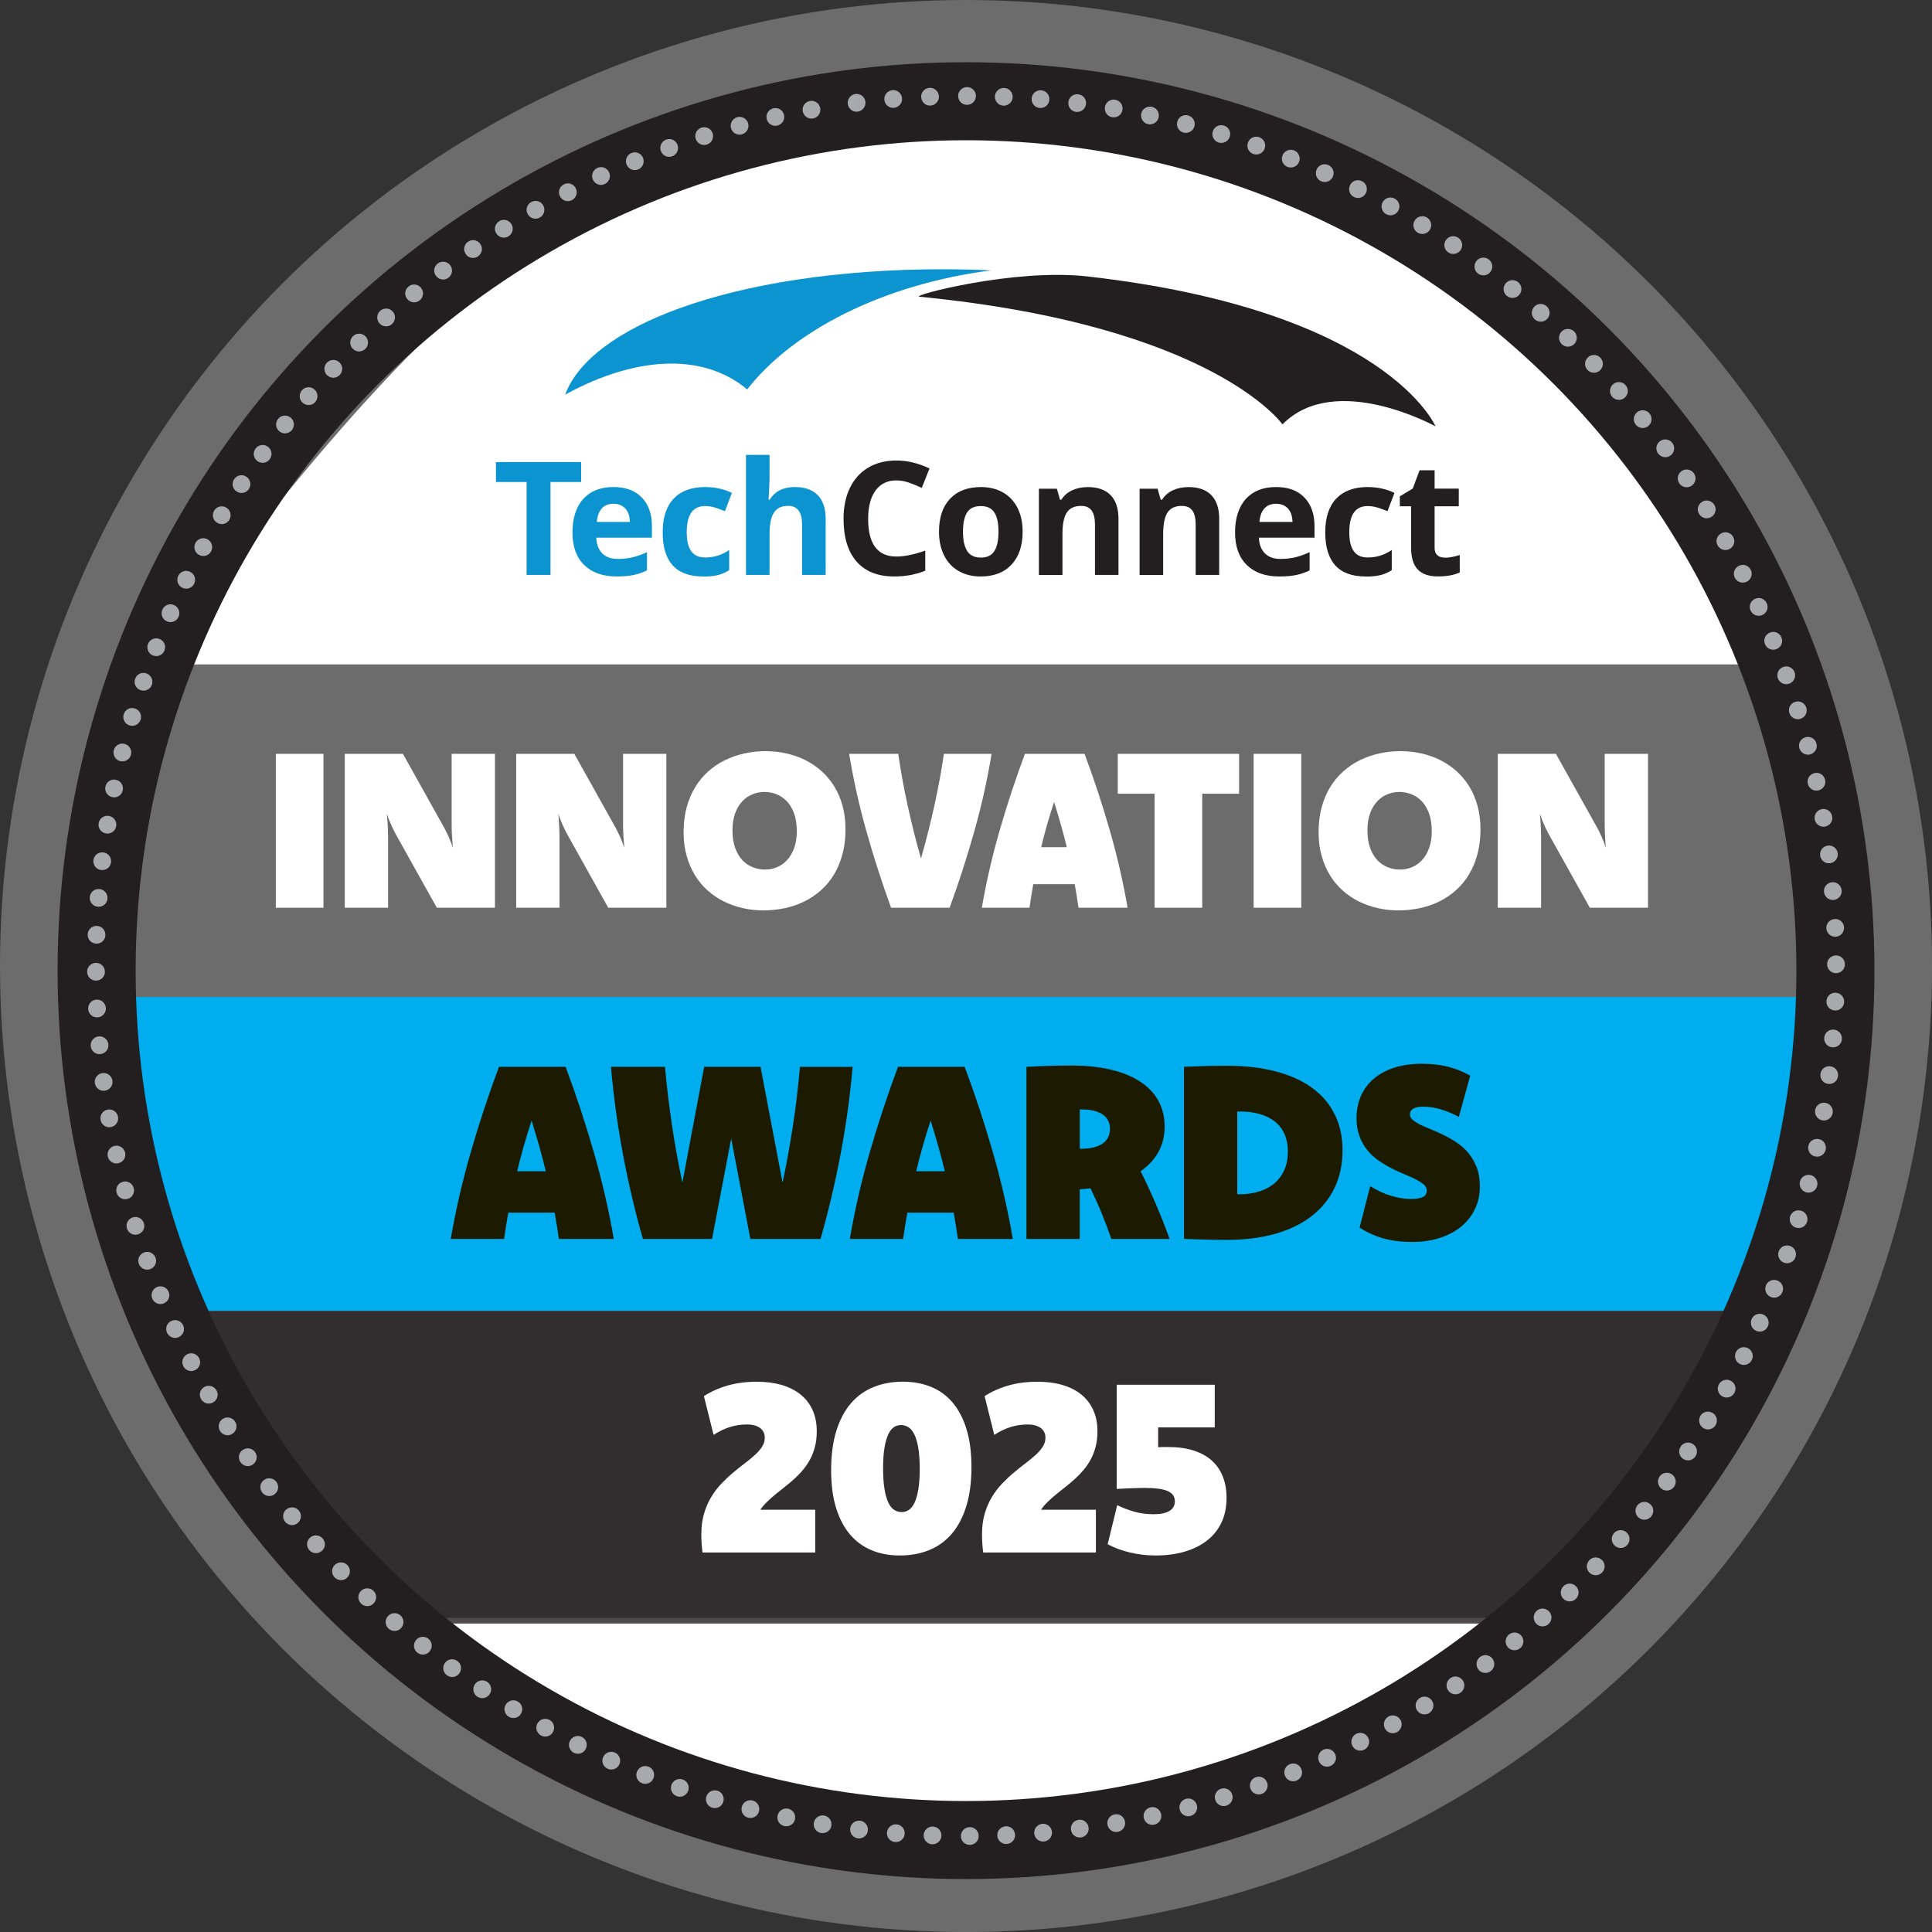 <?xml version="1.0" encoding="UTF-8"?><svg id="Layer_1" xmlns="http://www.w3.org/2000/svg" viewBox="0 0 501.31 501.31"><rect x="0" y="0" width="501.31" height="501.31" fill="#333333" stroke="none"/><defs><style>.cls-1{opacity:.8;}.cls-1,.cls-2,.cls-3,.cls-4,.cls-5,.cls-6,.cls-7,.cls-8{stroke-width:0px;}.cls-1,.cls-4{fill:#231f20;}.cls-9{fill:none;stroke:#231f20;stroke-miterlimit:10;stroke-width:20.25px;}.cls-2{fill:#1c1a00;}.cls-3{fill:#0b94cf;}.cls-5{fill:#a7a9ac;}.cls-6{fill:#6c6c6c;}.cls-7{fill:#fff;}.cls-8{fill:#00aeef;}</style></defs><circle class="cls-6" cx="250.66" cy="250.66" r="250.66"/><path class="cls-7" d="m101.07,419.8c37.07,55.71,77.98,52.8,155.1,52.8s94.95,7.29,131.62-52.8H101.07Z"/><path class="cls-7" d="m466.15,172.4C380.47,43.37,331.67,31.54,250.66,31.54S127.91,52.98,40.17,172.4h425.98Z"/><polygon class="cls-8" points="450.93 340.15 48.28 340.15 24.99 258.7 476.32 258.7 450.93 340.15"/><path class="cls-1" d="m91.03,421.27h316.3c9.68-24.85,43.61-52.18,46.55-81.12H48.28c2.94,28.94,33.07,56.28,42.75,81.12Z"/><circle class="cls-9" cx="250.66" cy="251.86" r="225.59"/><path class="cls-5" d="m219.98,26.96c-.18-1.26.74-2.41,2-2.57,1.26-.16,2.41.71,2.57,2,.16,1.26-.74,2.42-2.02,2.58-1.24.16-2.39-.72-2.55-2Z"/><path class="cls-5" d="m229.47,25.88c-.13-1.27.84-2.38,2.1-2.49,1.27-.11,2.38.81,2.49,2.1.11,1.27-.84,2.38-2.13,2.49-1.25.1-2.36-.82-2.46-2.11Z"/><path class="cls-5" d="m239.02,25.19c-.07-1.27.94-2.34,2.21-2.4,1.27-.05,2.34.92,2.4,2.21.05,1.27-.94,2.34-2.23,2.4-1.25.05-2.32-.92-2.37-2.21Z"/><path class="cls-5" d="m248.62,24.87c0-1.27,1.07-2.29,2.34-2.27,1.27.02,2.29,1.05,2.27,2.34-.02,1.27-1.07,2.29-2.36,2.27-1.25-.02-2.27-1.05-2.25-2.34Z"/><path class="cls-5" d="m258.16,25.02c.03-1.27,1.13-2.26,2.4-2.2,1.27.05,2.26,1.11,2.2,2.4-.05,1.27-1.13,2.26-2.42,2.2-1.25-.05-2.24-1.11-2.18-2.4Z"/><path class="cls-5" d="m267.69,25.53c.09-1.27,1.22-2.21,2.49-2.1,1.27.11,2.21,1.2,2.1,2.49-.11,1.27-1.22,2.21-2.51,2.1-1.25-.11-2.19-1.2-2.08-2.49Z"/><path class="cls-5" d="m277.22,26.45c.14-1.26,1.31-2.15,2.58-1.99,1.26.16,2.16,1.29,1.99,2.58-.16,1.26-1.31,2.15-2.6,1.99-1.24-.16-2.14-1.29-1.97-2.57Z"/><path class="cls-5" d="m286.71,27.76c.19-1.26,1.4-2.1,2.66-1.88,1.25.21,2.1,1.38,1.88,2.66-.21,1.25-1.4,2.1-2.68,1.88-1.23-.21-2.08-1.38-1.86-2.65Z"/><path class="cls-5" d="m296.13,29.48c.25-1.25,1.49-2.04,2.74-1.77s2.04,1.47,1.77,2.74c-.27,1.24-1.49,2.04-2.76,1.76-1.22-.26-2.02-1.47-1.75-2.73Z"/><path class="cls-5" d="m305.47,31.6c.3-1.24,1.58-1.97,2.81-1.65,1.23.32,1.98,1.56,1.65,2.81-.32,1.23-1.58,1.97-2.83,1.64-1.21-.31-1.96-1.55-1.63-2.8Z"/><path class="cls-5" d="m314.69,34.11c.35-1.22,1.66-1.9,2.88-1.53,1.22.37,1.91,1.64,1.53,2.88-.37,1.22-1.66,1.9-2.9,1.52-1.2-.37-1.89-1.63-1.51-2.87Z"/><path class="cls-5" d="m323.81,37.01c.4-1.21,1.74-1.83,2.94-1.4s1.84,1.72,1.4,2.94c-.42,1.2-1.74,1.83-2.96,1.4-1.18-.42-1.82-1.71-1.38-2.93Z"/><path class="cls-5" d="m332.79,40.31c.46-1.19,1.82-1.75,3-1.28s1.76,1.8,1.28,3c-.48,1.18-1.82,1.75-3.02,1.27-1.16-.47-1.74-1.79-1.26-2.99Z"/><path class="cls-5" d="m341.64,43.98c.5-1.17,1.89-1.67,3.05-1.15,1.16.53,1.68,1.87,1.15,3.05-.53,1.16-1.89,1.67-3.07,1.14-1.14-.52-1.66-1.86-1.13-3.04Z"/><path class="cls-5" d="m350.31,48.03c.55-1.15,1.96-1.59,3.09-1.02,1.14.57,1.6,1.94,1.02,3.1-.57,1.14-1.96,1.59-3.11,1.01-1.12-.56-1.58-1.93-1-3.09Z"/><path class="cls-5" d="m358.79,52.43c.6-1.12,2.03-1.51,3.14-.88,1.11.62,1.52,2.01.88,3.14-.62,1.11-2.03,1.51-3.16.87-1.09-.61-1.5-2-.87-3.13Z"/><path class="cls-5" d="m367.1,57.2c.65-1.09,2.09-1.42,3.17-.75s1.43,2.07.75,3.17c-.67,1.08-2.09,1.42-3.19.74-1.07-.66-1.41-2.06-.73-3.16Z"/><path class="cls-5" d="m375.18,62.31c.69-1.07,2.14-1.33,3.2-.62,1.05.71,1.34,2.13.62,3.2-.71,1.05-2.15,1.33-3.22.6-1.04-.7-1.33-2.12-.6-3.19Z"/><path class="cls-5" d="m383.06,67.78c.74-1.04,2.2-1.24,3.22-.48,1.02.76,1.25,2.18.48,3.22-.76,1.02-2.2,1.24-3.24.47-1-.74-1.23-2.17-.46-3.21Z"/><path class="cls-5" d="m390.67,73.55c.78-1,2.25-1.14,3.24-.34.99.8,1.16,2.23.34,3.24-.8.99-2.25,1.14-3.26.33-.97-.79-1.14-2.22-.33-3.23Z"/><path class="cls-5" d="m398.05,79.65c.82-.97,2.3-1.05,3.25-.21s1.06,2.28.21,3.25c-.84.95-2.3,1.05-3.27.19-.94-.83-1.05-2.26-.19-3.24Z"/><path class="cls-5" d="m405.17,86.06c.87-.93,2.34-.95,3.26-.07.92.88.96,2.32.07,3.26-.88.92-2.34.95-3.27.05-.9-.87-.95-2.31-.05-3.24Z"/><path class="cls-5" d="m412,92.75c.9-.9,2.38-.85,3.26.07.88.92.87,2.36-.07,3.26-.92.88-2.38.85-3.27-.08-.87-.9-.85-2.35.08-3.24Z"/><path class="cls-5" d="m418.55,99.72c.94-.86,2.41-.75,3.25.21.84.95.77,2.4-.21,3.25-.96.84-2.41.75-3.27-.22-.83-.94-.75-2.38.22-3.24Z"/><path class="cls-5" d="m424.79,106.97c.98-.82,2.44-.65,3.24.34.8.99.66,2.43-.34,3.24-.99.8-2.44.65-3.25-.36-.79-.97-.65-2.41.36-3.22Z"/><path class="cls-5" d="m430.74,114.48c1.01-.78,2.46-.54,3.22.48s.56,2.45-.48,3.22c-1.02.76-2.46.54-3.24-.5-.75-1-.55-2.43.49-3.2Z"/><path class="cls-5" d="m436.35,122.23c1.04-.73,2.48-.44,3.2.61.71,1.05.46,2.47-.61,3.2-1.05.71-2.49.44-3.21-.63-.7-1.04-.45-2.46.63-3.18Z"/><path class="cls-5" d="m441.64,130.22c1.07-.69,2.5-.33,3.17.75.67,1.08.35,2.49-.75,3.17-1.08.67-2.5.33-3.18-.77-.66-1.06-.34-2.47.76-3.15Z"/><path class="cls-5" d="m446.57,138.41c1.1-.64,2.51-.23,3.14.88s.25,2.5-.88,3.14c-1.11.62-2.51.23-3.15-.9-.61-1.09-.24-2.48.89-3.12Z"/><path class="cls-5" d="m451.17,146.82c1.13-.59,2.52-.12,3.1,1.02s.14,2.51-1.02,3.1c-1.14.57-2.52.12-3.11-1.04-.56-1.12-.13-2.49,1.03-3.08Z"/><path class="cls-5" d="m455.39,155.38c1.15-.55,2.52-.01,3.05,1.15.53,1.16.03,2.52-1.15,3.05-1.16.53-2.52.01-3.06-1.17-.52-1.14-.02-2.5,1.16-3.03Z"/><path class="cls-5" d="m459.25,164.14c1.17-.5,2.52.09,3,1.28.48,1.18-.07,2.51-1.28,3-1.18.48-2.52-.09-3.01-1.3-.47-1.16.08-2.49,1.28-2.98Z"/><path class="cls-5" d="m462.72,173.06c1.19-.45,2.52.2,2.94,1.4.42,1.2-.18,2.51-1.4,2.94-1.2.42-2.52-.2-2.95-1.42-.42-1.18.19-2.49,1.41-2.92Z"/><path class="cls-5" d="m465.82,182.11c1.21-.39,2.51.31,2.88,1.53.37,1.22-.29,2.5-1.53,2.88-1.22.37-2.51-.31-2.89-1.55-.37-1.2.3-2.48,1.53-2.86Z"/><path class="cls-5" d="m468.53,191.29c1.23-.34,2.49.42,2.81,1.65s-.39,2.48-1.65,2.81c-1.23.32-2.49-.42-2.82-1.67-.32-1.21.4-2.46,1.65-2.79Z"/><path class="cls-5" d="m470.84,200.59c1.24-.29,2.47.52,2.74,1.77.27,1.24-.5,2.47-1.77,2.74-1.24.27-2.47-.52-2.74-1.79-.26-1.22.51-2.44,1.77-2.72Z"/><path class="cls-5" d="m472.75,209.95c1.25-.24,2.44.63,2.66,1.88.21,1.25-.61,2.44-1.88,2.66-1.25.21-2.44-.63-2.66-1.9-.21-1.23.61-2.42,1.88-2.64Z"/><path class="cls-5" d="m474.27,219.41c1.26-.18,2.42.73,2.58,1.99.16,1.26-.71,2.41-1.99,2.58-1.26.16-2.42-.73-2.58-2.01-.16-1.24.71-2.39,2-2.56Z"/><path class="cls-5" d="m475.38,228.92c1.27-.13,2.38.83,2.49,2.1.11,1.27-.81,2.38-2.1,2.49-1.27.11-2.38-.83-2.49-2.12-.11-1.25.81-2.36,2.1-2.47Z"/><path class="cls-5" d="m476.09,238.46c1.27-.08,2.35.93,2.4,2.2.05,1.27-.91,2.35-2.2,2.4-1.27.06-2.35-.93-2.4-2.22-.05-1.25.91-2.32,2.2-2.38Z"/><path class="cls-5" d="m476.37,247.91c1.27-.04,2.32.99,2.34,2.27.02,1.27-.97,2.32-2.27,2.34-1.27.02-2.32-.99-2.34-2.29-.02-1.25.97-2.3,2.27-2.32Z"/><path class="cls-5" d="m476.31,257.6c1.27.03,2.26,1.12,2.21,2.39-.05,1.27-1.1,2.26-2.4,2.21-1.27-.05-2.26-1.12-2.21-2.42.05-1.25,1.1-2.24,2.39-2.19Z"/><path class="cls-5" d="m475.82,267.16c1.27.08,2.21,1.22,2.11,2.49-.1,1.27-1.19,2.21-2.48,2.11-1.27-.1-2.21-1.22-2.11-2.51.1-1.25,1.19-2.19,2.48-2.08Z"/><path class="cls-5" d="m474.93,276.68c1.27.14,2.16,1.31,2,2.57-.16,1.26-1.29,2.16-2.57,2-1.26-.16-2.16-1.31-2-2.59.16-1.24,1.29-2.14,2.57-1.98Z"/><path class="cls-5" d="m473.64,286.16c1.26.19,2.1,1.4,1.89,2.66-.21,1.25-1.38,2.1-2.66,1.89-1.25-.21-2.1-1.4-1.88-2.68.21-1.23,1.37-2.08,2.65-1.87Z"/><path class="cls-5" d="m471.95,295.57c1.25.24,2.04,1.49,1.78,2.73-.26,1.25-1.47,2.04-2.73,1.78-1.25-.26-2.04-1.49-1.77-2.75.26-1.22,1.46-2.02,2.73-1.75Z"/><path class="cls-5" d="m469.85,304.92c1.24.3,1.97,1.57,1.66,2.81-.32,1.23-1.55,1.98-2.81,1.66-1.23-.32-1.97-1.57-1.65-2.83.31-1.21,1.55-1.96,2.8-1.64Z"/><path class="cls-5" d="m467.36,314.15c1.22.35,1.9,1.66,1.54,2.87-.37,1.22-1.64,1.91-2.88,1.54-1.22-.37-1.9-1.66-1.53-2.9.36-1.2,1.63-1.89,2.87-1.51Z"/><path class="cls-5" d="m464.47,323.3c1.21.4,1.83,1.74,1.41,2.94-.42,1.2-1.71,1.84-2.94,1.41-1.2-.42-1.83-1.74-1.4-2.96.41-1.18,1.71-1.82,2.93-1.39Z"/><path class="cls-5" d="m461.21,332.28c1.19.45,1.76,1.81,1.28,2.99s-1.79,1.76-2.99,1.28c-1.18-.47-1.76-1.81-1.28-3.01.46-1.16,1.78-1.74,2.99-1.26Z"/><path class="cls-5" d="m457.56,341.11c1.17.5,1.68,1.88,1.16,3.05-.52,1.16-1.87,1.69-3.05,1.15-1.16-.52-1.68-1.88-1.15-3.07.51-1.14,1.86-1.67,3.04-1.13Z"/><path class="cls-5" d="m453.53,349.81c1.15.55,1.6,1.96,1.02,3.09-.57,1.14-1.94,1.61-3.09,1.02-1.14-.57-1.59-1.96-1.01-3.11.56-1.12,1.93-1.59,3.08-1Z"/><path class="cls-5" d="m449.14,358.31c1.12.6,1.51,2.02.89,3.13-.62,1.11-2,1.52-3.13.89-1.11-.62-1.51-2.02-.88-3.15.61-1.09,1.99-1.5,3.12-.87Z"/><path class="cls-5" d="m444.39,366.63c1.1.65,1.42,2.08.76,3.17-.67,1.08-2.07,1.44-3.17.76-1.08-.67-1.42-2.08-.75-3.19.65-1.07,2.05-1.42,3.16-.74Z"/><path class="cls-5" d="m439.3,374.72c1.07.69,1.34,2.14.62,3.2s-2.12,1.35-3.2.62c-1.06-.71-1.33-2.14-.61-3.22.7-1.04,2.11-1.33,3.19-.61Z"/><path class="cls-5" d="m433.87,382.6c1.04.74,1.24,2.2.49,3.22-.75,1.02-2.18,1.26-3.22.49-1.03-.75-1.24-2.2-.48-3.24.74-1.01,2.17-1.24,3.21-.47Z"/><path class="cls-5" d="m428.12,390.23c1.01.78,1.15,2.25.35,3.24-.8.99-2.23,1.16-3.24.35-.99-.8-1.15-2.25-.34-3.26.78-.97,2.22-1.15,3.23-.33Z"/><path class="cls-5" d="m422.04,397.62c.97.82,1.05,2.29.21,3.25s-2.28,1.07-3.25.21c-.96-.84-1.05-2.29-.2-3.27.82-.94,2.26-1.05,3.24-.2Z"/><path class="cls-5" d="m415.64,404.76c.94.86.96,2.34.08,3.26s-2.32.97-3.26.08c-.92-.88-.96-2.34-.06-3.27.86-.91,2.3-.96,3.24-.06Z"/><path class="cls-5" d="m408.95,411.62c.9.9.86,2.37-.06,3.26-.92.88-2.36.87-3.26-.06-.88-.92-.86-2.37.08-3.27.9-.87,2.34-.86,3.24.07Z"/><path class="cls-5" d="m401.99,418.18c.86.94.75,2.41-.2,3.25-.95.84-2.39.77-3.25-.2-.84-.95-.75-2.41.21-3.27.94-.83,2.38-.76,3.23.21Z"/><path class="cls-5" d="m394.76,424.45c.82.97.65,2.44-.33,3.24-.99.8-2.42.67-3.24-.33-.8-.99-.65-2.44.35-3.25.97-.79,2.41-.66,3.22.35Z"/><path class="cls-5" d="m387.27,430.41c.78,1.01.55,2.46-.47,3.22-1.02.76-2.45.57-3.22-.47-.76-1.02-.55-2.46.49-3.24,1-.75,2.43-.55,3.21.48Z"/><path class="cls-5" d="m379.56,436.03c.73,1.04.45,2.48-.61,3.2-1.05.72-2.47.46-3.2-.61-.72-1.05-.45-2.48.62-3.21,1.03-.7,2.45-.45,3.18.62Z"/><path class="cls-5" d="m371.58,441.33c.69,1.07.34,2.5-.74,3.17-1.08.67-2.49.36-3.17-.74-.67-1.08-.34-2.5.76-3.18,1.06-.66,2.47-.35,3.15.75Z"/><path class="cls-5" d="m363.4,446.29c.64,1.1.23,2.51-.88,3.14-1.11.62-2.5.25-3.14-.88-.62-1.11-.23-2.51.9-3.15,1.09-.61,2.48-.24,3.12.89Z"/><path class="cls-5" d="m355.01,450.9c.6,1.12.13,2.52-1.01,3.1-1.13.58-2.51.15-3.1-1.01-.58-1.13-.13-2.52,1.03-3.11,1.11-.57,2.49-.14,3.08,1.02Z"/><path class="cls-5" d="m346.44,455.15c.55,1.15.02,2.52-1.14,3.05-1.16.53-2.51.04-3.05-1.14-.53-1.16-.02-2.52,1.16-3.06,1.14-.52,2.5-.03,3.03,1.15Z"/><path class="cls-5" d="m337.68,459.03c.5,1.17-.09,2.52-1.27,3s-2.51-.07-3-1.27c-.48-1.18.09-2.52,1.29-3.01,1.16-.47,2.49.08,2.98,1.28Z"/><path class="cls-5" d="m328.78,462.53c.45,1.19-.2,2.52-1.39,2.95-1.2.43-2.51-.17-2.94-1.39-.43-1.2.2-2.52,1.41-2.95,1.18-.42,2.49.18,2.92,1.4Z"/><path class="cls-5" d="m319.73,465.65c.4,1.21-.3,2.51-1.52,2.88-1.22.38-2.5-.28-2.88-1.52-.38-1.22.3-2.51,1.54-2.89,1.2-.37,2.48.29,2.86,1.53Z"/><path class="cls-5" d="m310.56,468.38c.34,1.23-.41,2.49-1.64,2.82-1.23.32-2.49-.39-2.81-1.64-.32-1.23.41-2.49,1.66-2.82,1.21-.32,2.46.4,2.79,1.65Z"/><path class="cls-5" d="m301.28,470.72c.29,1.24-.52,2.47-1.76,2.74s-2.47-.49-2.74-1.76c-.27-1.24.52-2.47,1.78-2.75,1.22-.27,2.44.5,2.72,1.76Z"/><path class="cls-5" d="m291.9,472.66c.24,1.25-.62,2.45-1.87,2.67-1.25.22-2.44-.6-2.67-1.88-.22-1.25.62-2.45,1.9-2.67,1.23-.21,2.42.6,2.64,1.88Z"/><path class="cls-5" d="m282.46,474.19c.19,1.26-.72,2.42-1.99,2.58s-2.42-.7-2.58-1.99c-.16-1.26.72-2.42,2.01-2.59,1.24-.16,2.39.71,2.56,1.99Z"/><path class="cls-5" d="m272.95,475.33c.13,1.27-.83,2.39-2.09,2.5-1.27.11-2.38-.8-2.5-2.09-.11-1.27.83-2.39,2.12-2.5,1.25-.11,2.36.81,2.48,2.1Z"/><path class="cls-5" d="m263.39,476.07c.08,1.27-.93,2.35-2.2,2.41-1.27.06-2.35-.9-2.41-2.2-.06-1.27.93-2.35,2.22-2.41,1.25-.06,2.33.91,2.38,2.2Z"/><path class="cls-5" d="m253.94,476.37c.04,1.27-.99,2.32-2.27,2.34-1.27.02-2.32-.97-2.34-2.27-.02-1.27.99-2.32,2.29-2.34,1.25-.02,2.3.97,2.32,2.27Z"/><path class="cls-5" d="m244.28,476.33c-.03,1.27-1.12,2.26-2.39,2.22-1.27-.05-2.26-1.09-2.22-2.39.05-1.27,1.12-2.26,2.41-2.21,1.25.05,2.24,1.09,2.19,2.39Z"/><path class="cls-5" d="m234.74,475.86c-.08,1.27-1.21,2.21-2.48,2.11-1.27-.1-2.22-1.19-2.11-2.48.1-1.27,1.21-2.21,2.5-2.11,1.25.1,2.19,1.19,2.09,2.48Z"/><path class="cls-5" d="m225.19,475c-.13,1.27-1.3,2.16-2.57,2.01-1.26-.15-2.16-1.28-2.01-2.57.15-1.26,1.3-2.16,2.59-2,1.24.15,2.14,1.28,1.98,2.56Z"/><path class="cls-5" d="m215.72,473.73c-.19,1.26-1.39,2.1-2.65,1.9s-2.11-1.37-1.9-2.65c.21-1.26,1.39-2.11,2.67-1.89,1.23.2,2.09,1.37,1.88,2.65Z"/><path class="cls-5" d="m206.28,472.05c-.24,1.25-1.48,2.04-2.73,1.78-1.25-.26-2.05-1.46-1.78-2.73.26-1.25,1.48-2.04,2.75-1.78,1.22.26,2.02,1.46,1.76,2.72Z"/><path class="cls-5" d="m196.94,469.99c-.29,1.24-1.57,1.98-2.8,1.66-1.23-.31-1.98-1.55-1.66-2.8.31-1.23,1.57-1.98,2.82-1.66,1.21.31,1.96,1.54,1.64,2.79Z"/><path class="cls-5" d="m187.68,467.52c-.35,1.22-1.65,1.91-2.87,1.54s-1.92-1.63-1.54-2.87c.37-1.22,1.65-1.91,2.89-1.54,1.2.36,1.89,1.62,1.52,2.87Z"/><path class="cls-5" d="m178.57,464.66c-.4,1.21-1.73,1.84-2.93,1.42-1.2-.42-1.84-1.71-1.42-2.93.42-1.2,1.73-1.84,2.95-1.41,1.18.41,1.82,1.7,1.4,2.93Z"/><path class="cls-5" d="m169.56,461.41c-.45,1.19-1.81,1.76-2.99,1.29-1.18-.47-1.77-1.79-1.29-2.99.47-1.18,1.81-1.76,3.01-1.29,1.16.46,1.75,1.78,1.27,2.98Z"/><path class="cls-5" d="m160.71,457.79c-.5,1.17-1.88,1.68-3.04,1.16-1.16-.52-1.69-1.86-1.16-3.04.52-1.16,1.88-1.68,3.06-1.15,1.14.51,1.67,1.85,1.14,3.04Z"/><path class="cls-5" d="m152,453.78c-.55,1.15-1.95,1.6-3.09,1.03-1.14-.57-1.61-1.93-1.03-3.09.57-1.14,1.95-1.6,3.11-1.02,1.12.56,1.59,1.92,1.01,3.08Z"/><path class="cls-5" d="m143.49,449.41c-.6,1.12-2.02,1.52-3.13.9-1.11-.62-1.53-2-.9-3.13.62-1.11,2.02-1.52,3.15-.89,1.09.6,1.51,1.99.88,3.12Z"/><path class="cls-5" d="m135.18,444.69c-.64,1.1-2.08,1.43-3.17.77-1.09-.66-1.44-2.06-.77-3.17.66-1.09,2.08-1.43,3.18-.75,1.07.65,1.42,2.05.75,3.15Z"/><path class="cls-5" d="m127.05,439.61c-.69,1.07-2.14,1.34-3.2.63s-1.35-2.12-.63-3.2c.71-1.06,2.14-1.34,3.22-.62,1.04.7,1.33,2.11.61,3.19Z"/><path class="cls-5" d="m119.18,434.2c-.73,1.04-2.19,1.25-3.22.5-1.03-.75-1.26-2.18-.5-3.22.75-1.03,2.19-1.25,3.24-.48,1.01.74,1.24,2.16.48,3.21Z"/><path class="cls-5" d="m111.52,428.46c-.78,1.01-2.24,1.16-3.24.36-.99-.79-1.17-2.23-.36-3.24.79-.99,2.24-1.16,3.25-.35.98.78,1.15,2.21.34,3.22Z"/><path class="cls-5" d="m104.11,422.4c-.82.97-2.29,1.06-3.25.22-.96-.84-1.07-2.27-.22-3.25.84-.96,2.29-1.06,3.27-.21.94.82,1.06,2.26.21,3.24Z"/><path class="cls-5" d="m96.97,416.03c-.86.94-2.33.96-3.26.08-.92-.88-.98-2.32-.08-3.26.88-.92,2.33-.96,3.27-.07.91.86.96,2.3.07,3.24Z"/><path class="cls-5" d="m90.09,409.36c-.9.9-2.37.86-3.26-.05-.89-.92-.88-2.36.05-3.26.91-.88,2.37-.86,3.27.07.87.9.86,2.34-.07,3.24Z"/><path class="cls-5" d="m83.51,402.42c-.94.86-2.41.76-3.25-.19s-.78-2.39.19-3.25c.95-.85,2.41-.76,3.27.21.83.93.76,2.38-.2,3.24Z"/><path class="cls-5" d="m77.23,395.21c-.97.82-2.44.66-3.24-.33-.81-.98-.68-2.42.33-3.24.98-.8,2.44-.66,3.25.34.79.97.66,2.4-.34,3.22Z"/><path class="cls-5" d="m71.25,387.72c-1.01.78-2.46.56-3.23-.46-.76-1.02-.57-2.45.46-3.22,1.02-.76,2.46-.56,3.24.48.75,1,.56,2.43-.48,3.21Z"/><path class="cls-5" d="m65.6,380.01c-1.04.74-2.48.45-3.2-.6-.72-1.05-.47-2.47.6-3.2,1.05-.72,2.48-.45,3.21.62.71,1.03.46,2.45-.61,3.18Z"/><path class="cls-5" d="m60.28,372.06c-1.07.69-2.5.35-3.18-.73-.67-1.08-.36-2.49.73-3.18,1.08-.67,2.5-.35,3.19.75.66,1.06.35,2.47-.75,3.16Z"/><path class="cls-5" d="m55.3,363.89c-1.1.65-2.51.24-3.14-.87-.63-1.11-.26-2.5.87-3.14,1.11-.63,2.51-.24,3.15.89.62,1.09.25,2.48-.88,3.12Z"/><path class="cls-5" d="m50.67,355.5c-1.12.6-2.52.13-3.1-1-.58-1.13-.15-2.51,1-3.1,1.13-.58,2.52-.13,3.11,1.02.57,1.11.14,2.49-1.01,3.08Z"/><path class="cls-5" d="m46.4,346.94c-1.15.55-2.53.03-3.06-1.13-.53-1.16-.05-2.52,1.13-3.06,1.16-.53,2.52-.03,3.07,1.15.52,1.14.04,2.5-1.14,3.04Z"/><path class="cls-5" d="m42.5,338.2c-1.17.5-2.52-.08-3-1.26s.06-2.51,1.26-3c1.18-.48,2.52.08,3.01,1.28.47,1.16-.07,2.49-1.27,2.98Z"/><path class="cls-5" d="m38.97,329.31c-1.19.45-2.52-.19-2.95-1.39s.17-2.51,1.39-2.95c1.2-.43,2.52.19,2.96,1.41.42,1.18-.18,2.49-1.4,2.93Z"/><path class="cls-5" d="m35.83,320.28c-1.21.4-2.51-.3-2.89-1.51-.38-1.21.28-2.5,1.51-2.89,1.21-.38,2.51.3,2.89,1.53.37,1.19-.28,2.48-1.52,2.87Z"/><path class="cls-5" d="m33.07,311.09c-1.22.35-2.49-.4-2.82-1.63-.33-1.23.38-2.49,1.63-2.82,1.23-.33,2.49.4,2.83,1.66.32,1.21-.39,2.47-1.64,2.8Z"/><path class="cls-5" d="m30.72,301.83c-1.24.3-2.47-.51-2.75-1.75-.27-1.24.49-2.47,1.75-2.75,1.24-.27,2.47.51,2.75,1.77.27,1.22-.49,2.45-1.76,2.72Z"/><path class="cls-5" d="m28.76,292.45c-1.25.24-2.45-.62-2.67-1.87s.59-2.44,1.87-2.67c1.25-.22,2.45.61,2.67,1.89.22,1.23-.6,2.42-1.87,2.65Z"/><path class="cls-5" d="m27.2,283.01c-1.26.19-2.42-.72-2.59-1.98-.17-1.26.7-2.42,1.98-2.59,1.26-.17,2.42.72,2.59,2,.17,1.24-.7,2.39-1.98,2.57Z"/><path class="cls-5" d="m26.04,273.51c-1.27.14-2.39-.82-2.5-2.09-.11-1.27.8-2.38,2.09-2.5,1.27-.11,2.39.82,2.5,2.11.11,1.25-.8,2.36-2.09,2.48Z"/><path class="cls-5" d="m25.28,263.98c-1.27.08-2.35-.92-2.41-2.19s.9-2.35,2.19-2.41c1.27-.06,2.35.92,2.41,2.21.06,1.25-.9,2.33-2.19,2.39Z"/><path class="cls-5" d="m24.95,254.45c-1.27.04-2.32-.99-2.34-2.27-.02-1.27.97-2.32,2.27-2.34,1.27-.02,2.32.99,2.34,2.29.02,1.25-.97,2.3-2.27,2.32Z"/><path class="cls-5" d="m24.97,244.85c-1.27-.02-2.27-1.11-2.22-2.38.05-1.27,1.09-2.27,2.38-2.22,1.27.04,2.27,1.11,2.22,2.41-.04,1.25-1.09,2.24-2.38,2.2Z"/><path class="cls-5" d="m25.41,235.28c-1.27-.08-2.22-1.21-2.12-2.48.1-1.27,1.18-2.22,2.48-2.12,1.27.1,2.22,1.21,2.12,2.5-.1,1.25-1.18,2.2-2.47,2.1Z"/><path class="cls-5" d="m26.25,225.75c-1.27-.13-2.17-1.3-2.01-2.56.15-1.26,1.28-2.17,2.56-2.01,1.26.15,2.17,1.3,2.01,2.58-.15,1.24-1.27,2.15-2.56,1.99Z"/><path class="cls-5" d="m27.5,216.26c-1.26-.18-2.11-1.39-1.9-2.65.21-1.26,1.37-2.11,2.65-1.9,1.26.21,2.11,1.39,1.9,2.67-.2,1.23-1.36,2.09-2.64,1.88Z"/><path class="cls-5" d="m29.14,206.84c-1.25-.24-2.05-1.48-1.79-2.72.26-1.25,1.46-2.05,2.72-1.79,1.25.26,2.05,1.48,1.78,2.75-.25,1.22-1.45,2.03-2.72,1.77Z"/><path class="cls-5" d="m31.19,197.49c-1.24-.29-1.98-1.56-1.67-2.8.31-1.23,1.54-1.99,2.8-1.67,1.23.31,1.98,1.56,1.66,2.82-.31,1.21-1.54,1.97-2.79,1.65Z"/><path class="cls-5" d="m33.64,188.23c-1.23-.34-1.91-1.65-1.55-2.87.36-1.22,1.63-1.92,2.87-1.55,1.22.36,1.91,1.65,1.54,2.89-.36,1.2-1.62,1.9-2.86,1.53Z"/><path class="cls-5" d="m36.48,179.08c-1.21-.4-1.84-1.73-1.42-2.93.42-1.2,1.71-1.85,2.93-1.42,1.2.42,1.84,1.73,1.42,2.95-.41,1.18-1.7,1.83-2.92,1.4Z"/><path class="cls-5" d="m39.7,170.08c-1.19-.45-1.77-1.8-1.3-2.99.47-1.18,1.78-1.77,2.99-1.3,1.18.47,1.77,1.8,1.29,3.01-.46,1.16-1.78,1.75-2.98,1.28Z"/><path class="cls-5" d="m43.3,161.22c-1.17-.5-1.69-1.88-1.17-3.04.52-1.16,1.86-1.7,3.04-1.17,1.16.52,1.69,1.88,1.16,3.06-.51,1.14-1.85,1.68-3.03,1.15Z"/><path class="cls-5" d="m47.29,152.5c-1.15-.55-1.6-1.95-1.04-3.09.57-1.14,1.93-1.61,3.09-1.04,1.14.57,1.61,1.95,1.03,3.11-.56,1.12-1.92,1.6-3.08,1.02Z"/><path class="cls-5" d="m51.64,143.98c-1.13-.59-1.52-2.01-.91-3.13.61-1.11,1.99-1.53,3.13-.91,1.12.61,1.52,2.01.9,3.15-.6,1.1-1.98,1.51-3.12.89Z"/><path class="cls-5" d="m56.34,135.65c-1.1-.64-1.43-2.08-.77-3.16s2.06-1.45,3.16-.77c1.09.66,1.43,2.08.76,3.18-.65,1.07-2.05,1.43-3.15.76Z"/><path class="cls-5" d="m61.39,127.53c-1.07-.69-1.35-2.14-.64-3.19.71-1.06,2.12-1.36,3.19-.64,1.06.71,1.35,2.14.63,3.21-.69,1.04-2.1,1.34-3.18.62Z"/><path class="cls-5" d="m66.79,119.63c-1.04-.73-1.25-2.19-.5-3.22.75-1.03,2.17-1.27,3.22-.5,1.03.75,1.25,2.19.49,3.24-.74,1.01-2.16,1.25-3.21.49Z"/><path class="cls-5" d="m72.52,111.95c-1.01-.78-1.16-2.24-.37-3.24s2.23-1.17,3.24-.37c1,.79,1.16,2.24.35,3.25-.78.98-2.21,1.16-3.22.35Z"/><path class="cls-5" d="m78.56,104.53c-.98-.82-1.06-2.29-.23-3.25.83-.96,2.27-1.08,3.25-.23.96.83,1.06,2.29.22,3.27-.82.94-2.26,1.06-3.23.21Z"/><path class="cls-5" d="m84.9,97.38c-.94-.86-.97-2.33-.09-3.26.87-.93,2.32-.98,3.26-.09.93.87.97,2.33.08,3.27-.86.91-2.3.97-3.24.08Z"/><path class="cls-5" d="m91.54,90.5c-.9-.9-.87-2.37.04-3.26s2.35-.88,3.26.04c.89.91.87,2.37-.06,3.27-.9.87-2.34.87-3.24-.06Z"/><path class="cls-5" d="m98.47,83.9c-.86-.93-.77-2.41.18-3.25s2.39-.78,3.25.18c.85.95.77,2.41-.2,3.27-.93.83-2.37.77-3.24-.2Z"/><path class="cls-5" d="m105.68,77.59c-.83-.97-.67-2.44.32-3.24.98-.81,2.42-.68,3.24.32.81.98.67,2.43-.33,3.26-.97.79-2.4.67-3.23-.33Z"/><path class="cls-5" d="m113.13,71.6c-.78-1-.56-2.46.46-3.23,1.02-.77,2.45-.58,3.23.46.77,1.02.56,2.46-.47,3.24-1,.75-2.43.57-3.21-.47Z"/><path class="cls-5" d="m120.85,65.92c-.74-1.04-.46-2.48.59-3.2,1.05-.72,2.47-.48,3.2.59.72,1.05.46,2.48-.61,3.22-1.03.71-2.45.46-3.19-.6Z"/><path class="cls-5" d="m128.78,60.58c-.7-1.07-.35-2.5.73-3.18,1.08-.68,2.49-.37,3.18.73.68,1.08.35,2.5-.74,3.19-1.06.67-2.47.36-3.16-.74Z"/><path class="cls-5" d="m136.95,55.58c-.65-1.09-.25-2.51.86-3.14s2.5-.27,3.14.86c.63,1.1.25,2.51-.88,3.15-1.09.62-2.48.25-3.12-.87Z"/><path class="cls-5" d="m145.3,50.94c-.6-1.12-.14-2.52.99-3.1,1.13-.58,2.51-.16,3.1.99.58,1.13.14,2.52-1.01,3.11-1.11.57-2.49.15-3.08-1Z"/><path class="cls-5" d="m153.86,46.64c-.55-1.15-.03-2.52,1.12-3.06s2.51-.05,3.06,1.12c.53,1.15.03,2.52-1.14,3.07-1.14.53-2.5.04-3.04-1.13Z"/><path class="cls-5" d="m162.59,42.71c-.51-1.17.08-2.52,1.25-3.01,1.18-.48,2.52.06,3.01,1.25.48,1.18-.08,2.52-1.27,3.02-1.16.48-2.5-.06-2.99-1.26Z"/><path class="cls-5" d="m171.48,39.17c-.46-1.19.18-2.52,1.38-2.95,1.2-.43,2.51.16,2.95,1.38.43,1.2-.18,2.52-1.4,2.96-1.18.43-2.49-.17-2.93-1.39Z"/><path class="cls-5" d="m180.52,36c-.4-1.21.29-2.51,1.51-2.89s2.5.27,2.89,1.51c.38,1.21-.29,2.51-1.53,2.9-1.19.38-2.48-.28-2.87-1.51Z"/><path class="cls-5" d="m189.68,33.23c-.35-1.22.4-2.49,1.63-2.82,1.23-.33,2.49.38,2.82,1.63.33,1.23-.4,2.49-1.65,2.83-1.21.32-2.47-.38-2.8-1.63Z"/><path class="cls-5" d="m198.94,30.85c-.3-1.24.5-2.47,1.75-2.75s2.47.48,2.75,1.74c.28,1.24-.5,2.47-1.77,2.76-1.22.27-2.45-.49-2.73-1.75Z"/><path class="cls-5" d="m208.3,28.87c-.25-1.25.61-2.45,1.86-2.67,1.25-.23,2.45.59,2.67,1.86.23,1.25-.61,2.45-1.88,2.68-1.23.22-2.42-.59-2.65-1.86Z"/><path class="cls-2" d="m146.77,276.82c2.75,7.36,5.2,14.8,7.36,22.33,2.16,7.53,3.87,14.98,5.13,22.33h-14.24c-.17-1.13-.34-2.27-.52-3.41-.18-1.14-.37-2.28-.58-3.41h-12.03c-.21,1.17-.4,2.32-.58,3.44s-.35,2.25-.52,3.38h-13.83c1.26-7.35,2.97-14.8,5.14-22.33,2.17-7.53,4.62-14.98,7.37-22.33h17.32Zm-5.15,27.09c-.53-2.2-1.1-4.4-1.73-6.6-.63-2.2-1.28-4.38-1.95-6.54-.71,2.16-1.39,4.34-2.02,6.54s-1.21,4.4-1.73,6.6h7.43Z"/><path class="cls-2" d="m221.24,276.82c-.67,7.69-1.73,15.3-3.16,22.83-1.44,7.53-3.16,14.81-5.17,21.83h-18.21l-4.97-26.06-4.97,26.06h-17.94c-2.01-7.02-3.73-14.3-5.15-21.83-1.42-7.53-2.47-15.14-3.14-22.83h14.02c.23,2.58.5,5.15.81,7.72.31,2.57.66,5.11,1.03,7.64.38,2.53.79,5.01,1.24,7.46.45,2.45.92,4.86,1.43,7.23l5.66-30.05h14.62l5.72,30.05c.5-2.35.98-4.75,1.42-7.2.44-2.45.86-4.94,1.25-7.46.39-2.52.74-5.08,1.04-7.65.3-2.58.57-5.15.8-7.73h13.67Z"/><path class="cls-2" d="m250.31,276.82c2.75,7.36,5.2,14.8,7.36,22.33,2.16,7.53,3.87,14.98,5.13,22.33h-14.24c-.17-1.13-.34-2.27-.52-3.41-.18-1.14-.37-2.28-.58-3.41h-12.03c-.21,1.17-.4,2.32-.58,3.44s-.35,2.25-.52,3.38h-13.83c1.26-7.35,2.97-14.8,5.14-22.33,2.17-7.53,4.62-14.98,7.37-22.33h17.32Zm-5.15,27.09c-.53-2.2-1.1-4.4-1.73-6.6-.63-2.2-1.28-4.38-1.95-6.54-.71,2.16-1.39,4.34-2.02,6.54s-1.21,4.4-1.73,6.6h7.43Z"/><path class="cls-2" d="m266.35,276.82c1.97-.1,3.91-.19,5.83-.25,1.92-.06,3.82-.09,5.7-.09,3.92,0,7.39.36,10.4,1.08,3.02.72,5.56,1.77,7.62,3.13,2.06,1.36,3.63,3.02,4.7,4.98,1.07,1.96,1.6,4.17,1.6,6.65,0,1.24-.14,2.4-.41,3.5-.27,1.1-.68,2.13-1.21,3.1s-1.19,1.87-1.96,2.7c-.78.84-1.67,1.6-2.67,2.29,1.3,2.56,2.58,5.31,3.85,8.25,1.27,2.94,2.5,6.05,3.69,9.32h-15.12c-.73-2.14-1.55-4.31-2.45-6.52-.9-2.21-1.89-4.42-2.96-6.62-.47.06-.93.11-1.38.14s-.93.07-1.41.11v12.89h-13.83v-44.66Zm13.83,21.25h.5c1.2,0,2.26-.12,3.17-.36s1.68-.58,2.3-1.02c.62-.44,1.09-.98,1.4-1.63s.47-1.38.47-2.19-.16-1.47-.47-2.08-.78-1.14-1.4-1.58c-.62-.44-1.39-.77-2.3-1-.92-.23-1.97-.34-3.17-.34h-.5v10.21Z"/><path class="cls-2" d="m307.21,276.82c1.09-.04,2.09-.08,3-.12s1.8-.07,2.66-.09c.86-.02,1.73-.04,2.61-.05s1.82-.02,2.83-.02c4.8,0,9.07.5,12.81,1.49s6.88,2.43,9.43,4.31c2.55,1.88,4.48,4.17,5.81,6.88s2,5.79,2,9.22c0,3.67-.7,6.94-2.09,9.82-1.39,2.88-3.38,5.32-5.97,7.32-2.59,2-5.74,3.53-9.44,4.57-3.71,1.05-7.89,1.57-12.54,1.57-1.01,0-1.95,0-2.83-.02s-1.75-.03-2.61-.05c-.86-.02-1.75-.05-2.66-.08-.91-.03-1.91-.07-3-.11v-44.66Zm13.83,33.07h.5c1.91,0,3.65-.25,5.21-.74,1.56-.49,2.89-1.21,3.99-2.15,1.09-.94,1.94-2.1,2.54-3.47.6-1.37.9-2.94.9-4.7,0-1.66-.27-3.13-.82-4.43-.55-1.3-1.36-2.39-2.43-3.28s-2.39-1.57-3.97-2.03c-1.58-.46-3.38-.69-5.42-.69h-.5v21.5Z"/><path class="cls-2" d="m355.55,307.78c1.72,1.09,3.49,1.92,5.33,2.48,1.83.57,3.6.85,5.3.85.71,0,1.32-.05,1.84-.14s.94-.23,1.27-.41c.33-.18.58-.4.72-.68s.22-.59.22-.94c0-.59-.26-1.11-.79-1.57-.52-.46-1.21-.91-2.06-1.34s-1.82-.87-2.92-1.32c-1.1-.45-2.22-.96-3.35-1.54-1.13-.58-2.25-1.24-3.35-2-1.1-.75-2.07-1.64-2.92-2.67-.85-1.03-1.54-2.23-2.06-3.6-.52-1.37-.79-2.96-.79-4.76,0-2.16.39-4.11,1.18-5.85s1.91-3.22,3.38-4.45c1.47-1.23,3.24-2.17,5.33-2.83s4.44-.99,7.06-.99,4.81.26,6.84.79c2.02.52,3.92,1.29,5.71,2.29l-2.95,10.69c-1.49-.78-3-1.41-4.55-1.9-1.55-.49-3.12-.74-4.71-.74-.54,0-1.03.04-1.46.13-.43.08-.79.21-1.08.38-.29.17-.52.38-.67.63-.16.25-.23.54-.23.88,0,.55.26,1.03.78,1.46.52.43,1.21.85,2.05,1.26.85.41,1.82.83,2.9,1.27,1.09.44,2.2.94,3.34,1.51,1.14.57,2.25,1.23,3.34,1.98,1.09.75,2.05,1.66,2.9,2.7.85,1.05,1.53,2.26,2.06,3.65.52,1.38.78,3,.78,4.84,0,2.18-.43,4.16-1.29,5.92-.86,1.77-2.06,3.29-3.6,4.54-1.54,1.26-3.38,2.23-5.53,2.92-2.15.69-4.51,1.04-7.09,1.04-2.85,0-5.37-.31-7.57-.94s-4.24-1.56-6.13-2.8l2.77-10.75Z"/><path class="cls-7" d="m83.93,235.54h-12.36v-39.93h12.36v39.93Z"/><path class="cls-7" d="m128.44,235.54h-15.09l-10-17.9c-.64-1.1-1.2-2.19-1.69-3.25-.49-1.06-.91-2.12-1.26-3.19.09,1.07.17,2.14.22,3.22.06,1.08.08,2.15.08,3.22v17.9h-11.24v-39.93h15.09l10,17.9c.64,1.09,1.2,2.16,1.69,3.23.49,1.07.91,2.14,1.26,3.2-.09-1.07-.17-2.15-.23-3.25s-.08-2.16-.08-3.19v-17.9h11.24v39.93Z"/><path class="cls-7" d="m172.92,235.54h-15.09l-10-17.9c-.64-1.1-1.2-2.19-1.69-3.25-.49-1.06-.91-2.12-1.26-3.19.09,1.07.17,2.14.22,3.22.06,1.08.08,2.15.08,3.22v17.9h-11.24v-39.93h15.09l10,17.9c.64,1.09,1.2,2.16,1.69,3.23.49,1.07.91,2.14,1.26,3.2-.09-1.07-.17-2.15-.23-3.25s-.08-2.16-.08-3.19v-17.9h11.24v39.93Z"/><path class="cls-7" d="m198.74,194.91c1.8,0,3.56.19,5.28.58,1.72.38,3.35.96,4.88,1.71,1.53.76,2.93,1.7,4.21,2.84,1.28,1.13,2.39,2.45,3.33,3.96.94,1.51,1.66,3.2,2.18,5.07.52,1.87.77,3.92.77,6.15,0,2.34-.26,4.49-.79,6.43s-1.25,3.7-2.19,5.25c-.94,1.56-2.06,2.92-3.37,4.09-1.31,1.17-2.76,2.15-4.34,2.92-1.58.78-3.27,1.36-5.07,1.74-1.8.38-3.65.58-5.56.58-1.8,0-3.56-.19-5.28-.58-1.72-.38-3.35-.96-4.89-1.71-1.54-.76-2.95-1.7-4.23-2.84-1.28-1.13-2.39-2.45-3.32-3.96-.93-1.51-1.65-3.2-2.18-5.07s-.79-3.92-.79-6.15.26-4.46.79-6.41,1.26-3.7,2.21-5.25c.95-1.55,2.07-2.92,3.39-4.09,1.31-1.17,2.76-2.15,4.34-2.92,1.58-.78,3.27-1.36,5.07-1.76,1.8-.39,3.65-.59,5.56-.59Zm-.45,10.59c-1.05,0-2.07.2-3.06.6-.99.4-1.87,1.02-2.64,1.84-.77.82-1.38,1.86-1.84,3.1-.46,1.25-.69,2.71-.69,4.4,0,1.78.23,3.31.7,4.59.47,1.28,1.09,2.34,1.87,3.16.78.82,1.68,1.44,2.7,1.84,1.02.4,2.08.6,3.19.6s2.07-.2,3.06-.6c.99-.4,1.87-1.02,2.64-1.85s1.38-1.87,1.84-3.12c.46-1.25.69-2.71.69-4.4s-.23-3.28-.7-4.57c-.47-1.28-1.09-2.34-1.87-3.16-.78-.82-1.68-1.44-2.7-1.84-1.02-.4-2.08-.6-3.19-.6Z"/><path class="cls-7" d="m257.29,195.61c-1.07,6.57-2.55,13.23-4.44,19.96-1.89,6.73-4.04,13.39-6.44,19.96h-15.2c-2.4-6.57-4.54-13.23-6.43-19.96-1.89-6.73-3.37-13.39-4.44-19.96h12.73c.32,2.19.68,4.42,1.09,6.67.41,2.26.87,4.53,1.37,6.81.5,2.29,1.04,4.57,1.61,6.86.57,2.29,1.18,4.55,1.84,6.8.64-2.25,1.25-4.51,1.83-6.8.58-2.29,1.13-4.57,1.63-6.86s.97-4.56,1.38-6.81c.41-2.26.78-4.48,1.1-6.67h12.36Z"/><path class="cls-7" d="m281.42,195.61c2.46,6.57,4.65,13.23,6.58,19.96,1.93,6.73,3.46,13.39,4.58,19.96h-12.73c-.15-1.01-.3-2.03-.46-3.05-.16-1.02-.33-2.04-.52-3.05h-10.76c-.19,1.05-.36,2.07-.52,3.08-.16,1-.31,2.01-.46,3.02h-12.36c1.12-6.57,2.65-13.23,4.59-19.96,1.94-6.73,4.13-13.39,6.58-19.96h15.48Zm-4.61,24.22c-.47-1.97-.99-3.93-1.55-5.9-.56-1.97-1.15-3.91-1.75-5.84-.64,1.93-1.24,3.88-1.8,5.84-.56,1.97-1.08,3.93-1.55,5.9h6.65Z"/><path class="cls-7" d="m321.5,205.95h-9.55v29.59h-12.36v-29.59h-9.55v-10.34h31.47v10.34Z"/><path class="cls-7" d="m337.65,235.54h-12.36v-39.93h12.36v39.93Z"/><path class="cls-7" d="m363.5,194.91c1.8,0,3.56.19,5.28.58,1.72.38,3.35.96,4.88,1.71,1.53.76,2.93,1.7,4.21,2.84s2.39,2.45,3.33,3.96c.94,1.51,1.66,3.2,2.18,5.07.51,1.87.77,3.92.77,6.15,0,2.34-.26,4.49-.79,6.43s-1.25,3.7-2.19,5.25c-.94,1.56-2.06,2.92-3.37,4.09-1.31,1.17-2.76,2.15-4.34,2.92-1.58.78-3.27,1.36-5.07,1.74-1.8.38-3.65.58-5.56.58-1.8,0-3.56-.19-5.28-.58-1.72-.38-3.35-.96-4.89-1.71-1.54-.76-2.95-1.7-4.23-2.84-1.28-1.13-2.39-2.45-3.32-3.96-.93-1.51-1.65-3.2-2.18-5.07-.53-1.87-.79-3.92-.79-6.15s.26-4.46.79-6.41c.52-1.95,1.26-3.7,2.21-5.25.95-1.55,2.07-2.92,3.39-4.09,1.31-1.17,2.76-2.15,4.34-2.92,1.58-.78,3.27-1.36,5.07-1.76,1.8-.39,3.65-.59,5.56-.59Zm-.45,10.59c-1.05,0-2.07.2-3.06.6-.99.4-1.87,1.02-2.64,1.84-.77.82-1.38,1.86-1.84,3.1-.46,1.25-.69,2.71-.69,4.4,0,1.78.23,3.31.7,4.59.47,1.28,1.09,2.34,1.87,3.16.78.82,1.68,1.44,2.7,1.84,1.02.4,2.08.6,3.19.6s2.07-.2,3.06-.6c.99-.4,1.87-1.02,2.64-1.85.77-.83,1.38-1.87,1.84-3.12.46-1.25.69-2.71.69-4.4s-.24-3.28-.7-4.57c-.47-1.28-1.09-2.34-1.87-3.16-.78-.82-1.68-1.44-2.7-1.84-1.02-.4-2.08-.6-3.19-.6Z"/><path class="cls-7" d="m427.62,235.54h-15.09l-10-17.9c-.64-1.1-1.2-2.19-1.69-3.25-.49-1.06-.91-2.12-1.26-3.19.09,1.07.17,2.14.22,3.22.06,1.08.08,2.15.08,3.22v17.9h-11.24v-39.93h15.09l10,17.9c.64,1.09,1.2,2.16,1.69,3.23.49,1.07.91,2.14,1.26,3.2-.09-1.07-.17-2.15-.22-3.25-.06-1.1-.08-2.16-.08-3.19v-17.9h11.24v39.93Z"/><path class="cls-7" d="m211.53,402.84h-29.24c-.1-.76-.18-1.52-.23-2.3-.05-.78-.08-1.58-.08-2.42,0-1.98.23-3.77.7-5.36.47-1.59,1.09-3.03,1.87-4.32.77-1.29,1.66-2.45,2.65-3.48.99-1.03,1.99-1.98,3.01-2.83,1.02-.86,2.02-1.66,3.01-2.41.99-.75,1.87-1.47,2.65-2.18s1.4-1.42,1.87-2.15c.47-.73.7-1.5.7-2.31,0-.55-.1-1.03-.31-1.46-.2-.43-.51-.78-.9-1.08-.4-.29-.88-.52-1.45-.68-.57-.16-1.22-.24-1.96-.24-1.53,0-3,.22-4.42.66-1.42.44-2.83,1.12-4.24,2.04l-2.51-10.05c1.8-1.17,3.84-2.09,6.13-2.75,2.29-.66,4.81-.99,7.57-.99,2.45,0,4.64.29,6.56.86,1.92.57,3.55,1.41,4.89,2.51s2.36,2.45,3.07,4.03c.7,1.58,1.06,3.39,1.06,5.41,0,1.47-.15,2.81-.46,4.02-.31,1.21-.73,2.3-1.26,3.29-.53.99-1.15,1.91-1.85,2.74-.7.84-1.46,1.62-2.25,2.34-.8.73-1.61,1.41-2.44,2.05s-1.63,1.29-2.41,1.93c-.78.64-1.51,1.29-2.19,1.95-.68.65-1.28,1.35-1.79,2.08h14.25v11.1Z"/><path class="cls-7" d="m234.27,358.52c2.66,0,5.08.44,7.26,1.32,2.19.88,4.06,2.23,5.62,4.06,1.56,1.83,2.77,4.13,3.63,6.91.86,2.78,1.29,6.07,1.29,9.87s-.45,7.29-1.35,10.18-2.16,5.27-3.79,7.16-3.58,3.29-5.87,4.21c-2.29.92-4.81,1.38-7.57,1.38s-5.08-.44-7.26-1.33c-2.19-.89-4.06-2.24-5.62-4.06-1.56-1.82-2.78-4.12-3.65-6.9-.87-2.78-1.3-6.07-1.3-9.87s.45-7.29,1.35-10.18c.9-2.88,2.17-5.27,3.8-7.16,1.63-1.89,3.6-3.29,5.88-4.21,2.29-.92,4.81-1.38,7.57-1.38Zm-.51,11.25c-.65,0-1.26.18-1.82.55-.56.37-1.04.99-1.45,1.85-.41.87-.73,2.02-.98,3.45-.24,1.43-.37,3.2-.37,5.3s.12,4.01.37,5.47c.24,1.46.58,2.64,1.01,3.53s.94,1.52,1.53,1.88c.59.37,1.24.55,1.96.55.63,0,1.23-.18,1.8-.55.57-.37,1.06-.99,1.48-1.85.42-.87.75-2.02.99-3.45.24-1.43.37-3.21.37-5.33s-.12-3.98-.37-5.44-.59-2.64-1.02-3.52c-.44-.89-.96-1.52-1.56-1.89-.6-.37-1.25-.55-1.94-.55Z"/><path class="cls-7" d="m284.36,402.84h-29.24c-.1-.76-.18-1.52-.23-2.3-.05-.78-.08-1.58-.08-2.42,0-1.98.23-3.77.7-5.36.47-1.59,1.09-3.03,1.87-4.32.77-1.29,1.66-2.45,2.65-3.48.99-1.03,1.99-1.98,3.01-2.83,1.02-.86,2.02-1.66,3.01-2.41.99-.75,1.87-1.47,2.65-2.18.78-.71,1.4-1.42,1.87-2.15.47-.73.7-1.5.7-2.31,0-.55-.1-1.03-.31-1.46-.2-.43-.5-.78-.9-1.08-.4-.29-.88-.52-1.45-.68-.57-.16-1.22-.24-1.96-.24-1.53,0-3,.22-4.42.66-1.42.44-2.83,1.12-4.24,2.04l-2.51-10.05c1.8-1.17,3.84-2.09,6.13-2.75,2.29-.66,4.81-.99,7.57-.99,2.45,0,4.64.29,6.56.86s3.55,1.41,4.89,2.51,2.36,2.45,3.07,4.03c.71,1.58,1.06,3.39,1.06,5.41,0,1.47-.15,2.81-.46,4.02s-.73,2.3-1.26,3.29-1.15,1.91-1.85,2.74-1.46,1.62-2.25,2.34-1.61,1.41-2.44,2.05-1.63,1.29-2.41,1.93-1.51,1.29-2.19,1.95c-.68.65-1.28,1.35-1.79,2.08h14.25v11.1Z"/><path class="cls-7" d="m315.19,370.38h-14.68v5.15c.43-.04.87-.06,1.32-.06h1.26c2.53,0,4.75.31,6.65.92s3.48,1.49,4.74,2.64,2.2,2.53,2.83,4.15c.63,1.62.95,3.45.95,5.47,0,2.43-.44,4.58-1.33,6.44-.89,1.86-2.15,3.42-3.77,4.67-1.62,1.26-3.57,2.21-5.82,2.87-2.26.65-4.75.98-7.46.98-2.33,0-4.57-.26-6.71-.78-2.15-.52-4.07-1.23-5.76-2.13l2.48-10.15c1.41.7,2.89,1.26,4.43,1.7s3.23.66,5.07.66c.86,0,1.62-.07,2.3-.21.67-.14,1.25-.35,1.72-.63.47-.28.83-.62,1.07-1.04s.37-.89.37-1.43c0-1.27-.62-2.17-1.87-2.71-1.25-.54-3.24-.81-5.98-.81-.33,0-.75,0-1.27.02-.52,0-1.1.03-1.75.05s-1.32.05-2.04.08c-.72.03-1.44.07-2.18.11v-27.03h25.44v11.1Z"/><path class="cls-3" d="m142.85,149.18h-6.21v-24.11h-7.95v-5.17h22.1v5.17h-7.95v24.11Z"/><path class="cls-3" d="m160.03,149.58c-3.6,0-6.42-.99-8.45-2.98-2.03-1.99-3.04-4.8-3.04-8.45s.94-6.65,2.81-8.7c1.88-2.05,4.47-3.07,7.78-3.07s5.63.9,7.39,2.7c1.76,1.8,2.64,4.29,2.64,7.47v2.96h-14.44c.07,1.74.58,3.09,1.54,4.06.96.97,2.31,1.46,4.04,1.46,1.35,0,2.62-.14,3.82-.42,1.2-.28,2.46-.73,3.76-1.34v4.73c-1.07.53-2.21.93-3.42,1.19s-2.7.39-4.44.39Zm-.86-18.86c-1.29,0-2.31.41-3.04,1.23-.73.82-1.15,1.99-1.26,3.49h8.57c-.03-1.51-.42-2.67-1.18-3.49-.76-.82-1.79-1.23-3.08-1.23Z"/><path class="cls-3" d="m182.4,149.58c-6.97,0-10.45-3.82-10.45-11.47,0-3.8.95-6.71,2.84-8.72,1.9-2.01,4.61-3.01,8.15-3.01,2.59,0,4.91.51,6.97,1.52l-1.8,4.73c-.96-.39-1.86-.7-2.68-.95-.83-.25-1.65-.37-2.48-.37-3.18,0-4.76,2.26-4.76,6.77s1.59,6.57,4.76,6.57c1.17,0,2.26-.16,3.26-.47,1-.31,2-.8,3-1.47v5.23c-.99.63-1.99,1.06-2.99,1.3s-2.28.36-3.81.36Z"/><path class="cls-3" d="m214.23,149.18h-6.11v-13.07c0-3.23-1.2-4.85-3.6-4.85-1.71,0-2.94.58-3.7,1.74s-1.14,3.04-1.14,5.65v10.53h-6.11v-31.15h6.11v6.35c0,.49-.05,1.66-.14,3.48l-.14,1.8h.32c1.36-2.19,3.52-3.28,6.49-3.28,2.63,0,4.63.71,5.99,2.12,1.36,1.41,2.04,3.44,2.04,6.09v14.6Z"/><path class="cls-4" d="m232.61,124.65c-2.34,0-4.14.88-5.43,2.63-1.28,1.76-1.92,4.2-1.92,7.34,0,6.53,2.45,9.79,7.35,9.79,2.06,0,4.54-.51,7.47-1.54v5.21c-2.4,1-5.09,1.5-8.05,1.5-4.26,0-7.51-1.29-9.77-3.87-2.26-2.58-3.38-6.29-3.38-11.12,0-3.04.55-5.71,1.66-8,1.11-2.29,2.7-4.04,4.77-5.27,2.08-1.22,4.51-1.83,7.3-1.83s5.7.69,8.57,2.06l-2,5.05c-1.09-.52-2.2-.97-3.3-1.36s-2.2-.58-3.26-.58Z"/><path class="cls-4" d="m265.35,137.95c0,3.64-.96,6.49-2.88,8.55-1.92,2.06-4.6,3.08-8.03,3.08-2.15,0-4.04-.47-5.69-1.41-1.64-.94-2.9-2.29-3.78-4.05-.88-1.76-1.32-3.82-1.32-6.17,0-3.66.95-6.5,2.86-8.53,1.91-2.03,4.59-3.04,8.05-3.04,2.15,0,4.04.47,5.69,1.4,1.64.93,2.9,2.28,3.78,4.02.88,1.75,1.32,3.8,1.32,6.15Zm-15.48,0c0,2.22.36,3.89,1.09,5.03.73,1.13,1.91,1.7,3.55,1.7s2.8-.56,3.51-1.69c.71-1.13,1.07-2.81,1.07-5.04s-.36-3.88-1.08-4.98c-.72-1.11-1.9-1.66-3.54-1.66s-2.8.55-3.52,1.65c-.72,1.1-1.08,2.77-1.08,5Z"/><path class="cls-4" d="m290.23,149.18h-6.11v-13.07c0-1.62-.29-2.83-.86-3.63s-1.49-1.21-2.74-1.21c-1.71,0-2.94.57-3.7,1.71-.76,1.14-1.14,3.03-1.14,5.68v10.53h-6.11v-22.38h4.66l.82,2.86h.34c.68-1.08,1.62-1.9,2.81-2.45,1.19-.55,2.55-.83,4.07-.83,2.6,0,4.58.7,5.93,2.11,1.35,1.41,2.02,3.44,2.02,6.1v14.6Z"/><path class="cls-4" d="m316.36,149.18h-6.11v-13.07c0-1.62-.29-2.83-.86-3.63s-1.49-1.21-2.74-1.21c-1.71,0-2.94.57-3.7,1.71-.76,1.14-1.14,3.03-1.14,5.68v10.53h-6.11v-22.38h4.66l.82,2.86h.34c.68-1.08,1.62-1.9,2.81-2.45,1.19-.55,2.55-.83,4.07-.83,2.6,0,4.58.7,5.93,2.11,1.35,1.41,2.02,3.44,2.02,6.1v14.6Z"/><path class="cls-4" d="m331.96,149.58c-3.6,0-6.42-.99-8.45-2.98-2.03-1.99-3.04-4.8-3.04-8.45s.94-6.65,2.81-8.7c1.88-2.05,4.47-3.07,7.78-3.07s5.63.9,7.39,2.7c1.76,1.8,2.64,4.29,2.64,7.47v2.96h-14.43c.07,1.74.58,3.09,1.54,4.06.96.97,2.31,1.46,4.04,1.46,1.35,0,2.62-.14,3.82-.42,1.2-.28,2.46-.73,3.76-1.34v4.73c-1.07.53-2.21.93-3.42,1.19-1.21.26-2.7.39-4.44.39Zm-.86-18.86c-1.29,0-2.31.41-3.04,1.23-.73.82-1.15,1.99-1.26,3.49h8.57c-.03-1.51-.42-2.67-1.18-3.49-.76-.82-1.79-1.23-3.08-1.23Z"/><path class="cls-4" d="m354.32,149.58c-6.97,0-10.45-3.82-10.45-11.47,0-3.8.95-6.71,2.84-8.72,1.9-2.01,4.61-3.01,8.15-3.01,2.59,0,4.91.51,6.97,1.52l-1.8,4.73c-.96-.39-1.86-.7-2.68-.95-.83-.25-1.66-.37-2.48-.37-3.18,0-4.76,2.26-4.76,6.77s1.59,6.57,4.76,6.57c1.17,0,2.26-.16,3.26-.47,1-.31,2-.8,3-1.47v5.23c-.99.63-1.98,1.06-2.99,1.3s-2.28.36-3.81.36Z"/><path class="cls-4" d="m374.93,144.71c1.07,0,2.35-.23,3.84-.7v4.54c-1.52.68-3.39,1.02-5.61,1.02-2.44,0-4.22-.62-5.34-1.85-1.11-1.23-1.67-3.09-1.67-5.56v-10.79h-2.92v-2.58l3.36-2.04,1.76-4.73h3.9v4.76h6.27v4.59h-6.27v10.79c0,.87.24,1.51.73,1.92.49.41,1.13.62,1.93.62Z"/><path class="cls-4" d="m238.56,76.98c-2.39-.23,24.55-7.43,43.71-5.24,77.62,8.85,90.21,38.89,90.21,38.89,0,0-26-14.41-39.71-.51,0,0-17.86-25.65-94.21-33.13Z"/><path class="cls-3" d="m176.25,80.01c-15.84,5.74-26.38,13.63-29.59,22.38h0c9.51-5.2,18.96-8.05,27.57-8.05h0c6.55,0,12.62,1.67,17.72,5.23h0c.68.47,1.31.97,1.92,1.49h0c11.9-15.3,35.32-27.3,63.35-30.91h0c-4.35-.19-8.64-.28-12.85-.28h-.04c-26.68,0-50.53,3.76-68.07,10.14h0Z"/></svg>